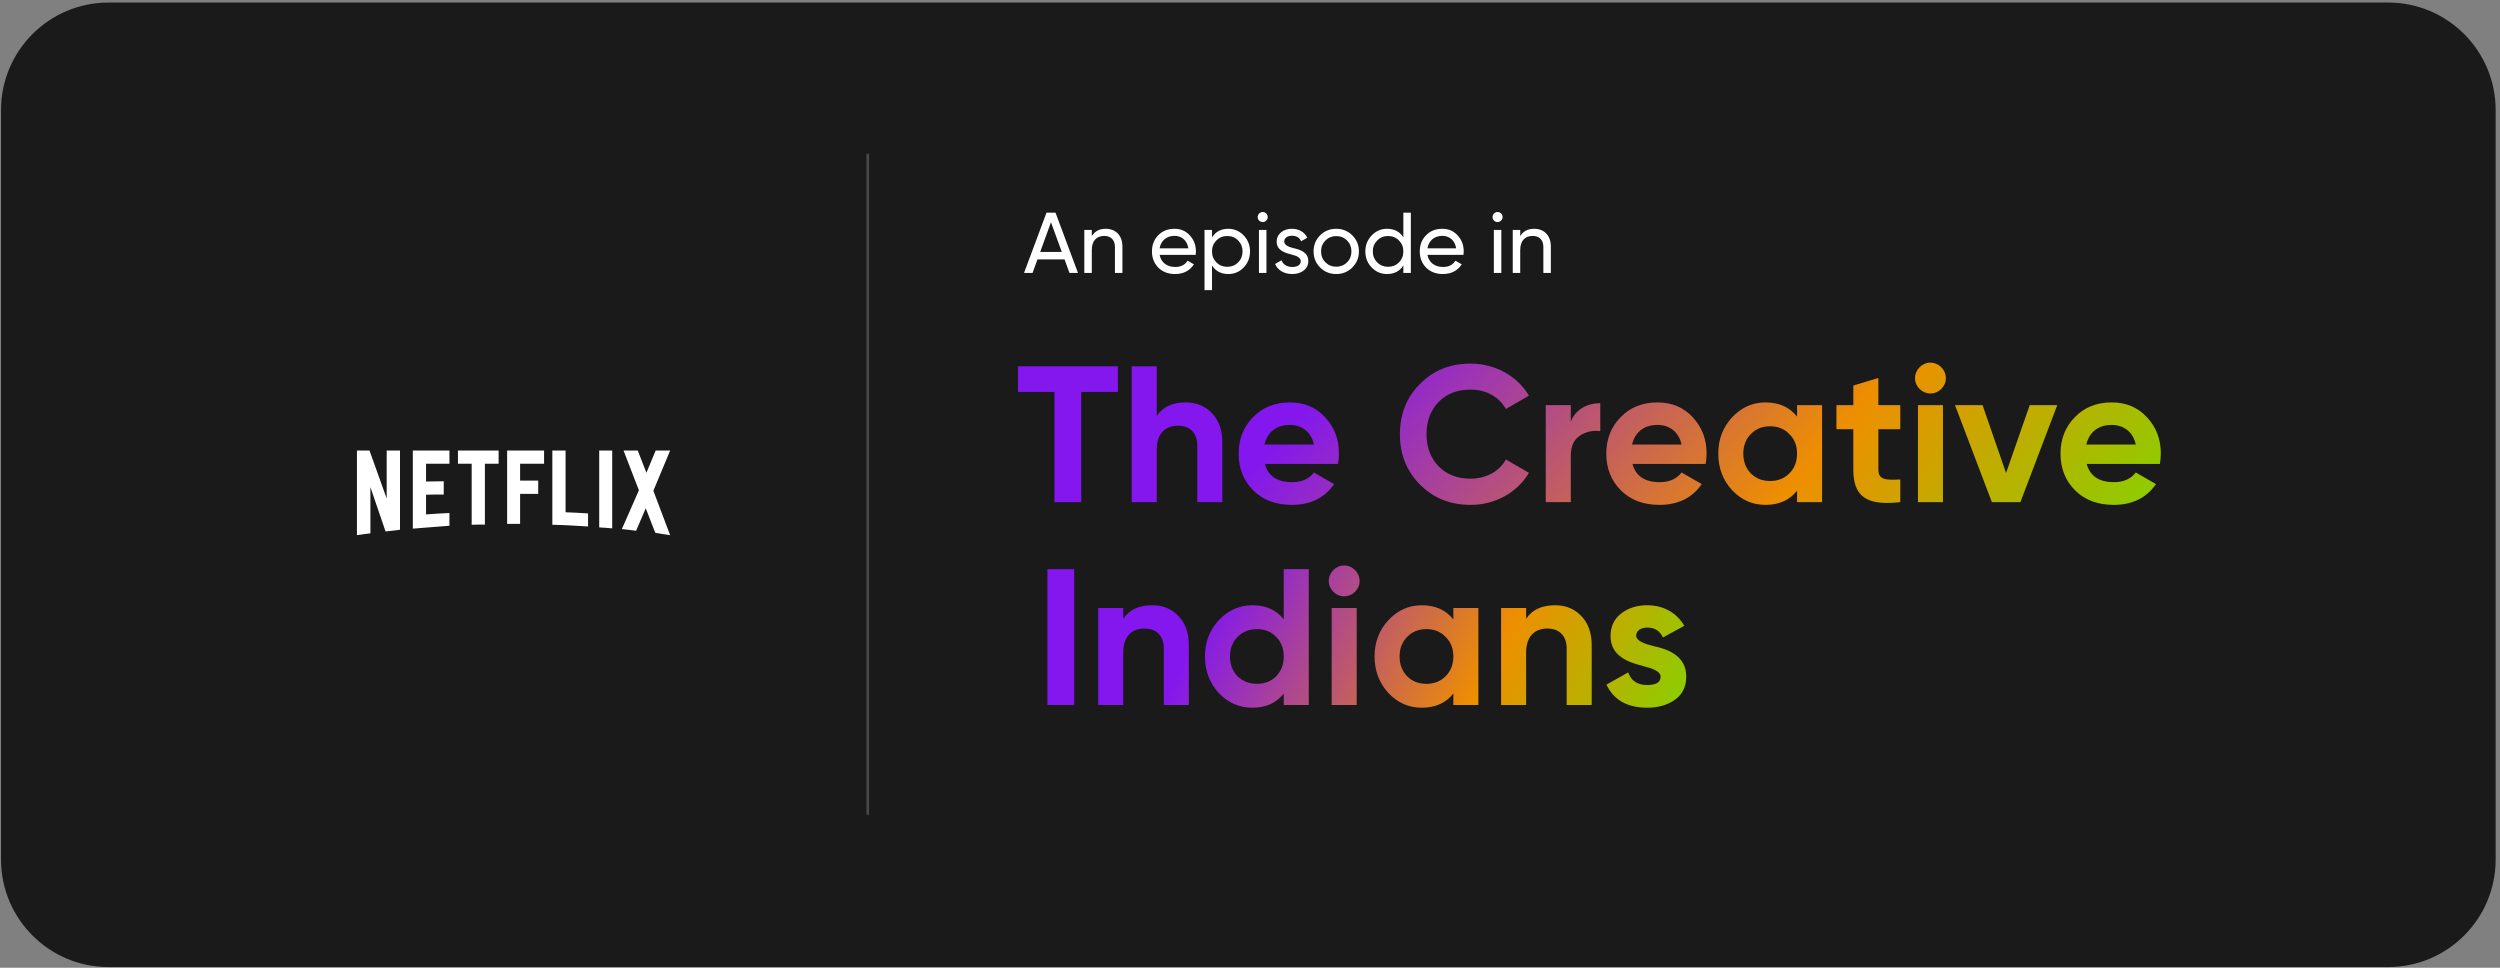 <svg width="465" height="180" viewBox="0 0 465 180" fill="none" xmlns="http://www.w3.org/2000/svg">
<rect x="0" y="0" width="465" height="180" fill="#808080" stroke="none"/>
<path d="M0.19 20.473C0.19 9.428 9.145 0.473 20.19 0.473H444.19C455.236 0.473 464.19 9.428 464.19 20.473V159.871C464.19 170.916 455.236 179.871 444.19 179.871H20.19C9.145 179.871 0.19 170.916 0.19 159.871V20.473Z" fill="#1A1A1A"/>
<path d="M74.4 98.527C73.524 98.681 72.632 98.727 71.71 98.85L68.896 90.609V99.203C68.02 99.296 67.22 99.419 66.39 99.542V83.797H68.727L71.925 92.731V83.797H74.4V98.527ZM79.244 89.563C80.197 89.563 81.658 89.517 82.534 89.517V91.977C81.442 91.977 80.166 91.977 79.244 92.023V95.682C80.689 95.59 82.134 95.467 83.595 95.421V97.789L76.784 98.327V83.797H83.595V86.257H79.244V89.563V89.563ZM92.743 86.258H90.191V97.574C89.36 97.574 88.53 97.574 87.731 97.604V86.258H85.179V83.797H92.743L92.743 86.258V86.258ZM96.74 89.394H100.108V91.854H96.74V97.435H94.326V83.797H101.199V86.257H96.74V89.394V89.394ZM105.197 95.283C106.596 95.313 108.01 95.421 109.379 95.498V97.927C107.18 97.789 104.981 97.65 102.737 97.604V83.797H105.197V95.283ZM111.454 98.096C112.238 98.142 113.069 98.189 113.868 98.281V83.797H111.454V98.096V98.096ZM124.646 83.797L121.525 91.285L124.646 99.542C123.724 99.419 122.801 99.249 121.879 99.096L120.111 94.545L118.312 98.727C117.42 98.573 116.559 98.527 115.667 98.404L118.835 91.193L115.975 83.797H118.619L120.233 87.933L121.956 83.797H124.646V83.797Z" fill="white"/>
<path d="M189.344 68.135V72.9H196.13V93.4H201.111V72.9H207.932V68.135H189.344Z" fill="url(#paint0_linear)"/>
<path d="M220.53 74.849C218.076 74.849 216.271 75.679 215.152 77.375V68.135H210.496V93.4H215.152V83.655C215.152 80.659 216.704 79.18 219.122 79.18C221.288 79.18 222.696 80.479 222.696 82.897V93.4H227.352V82.32C227.352 79.974 226.702 78.169 225.403 76.834C224.139 75.498 222.515 74.849 220.53 74.849Z" fill="url(#paint1_linear)"/>
<path d="M248.868 86.29C248.977 85.604 249.049 84.991 249.049 84.377C249.049 81.67 248.183 79.432 246.45 77.592C244.754 75.751 242.552 74.849 239.917 74.849C237.138 74.849 234.828 75.751 233.06 77.592C231.291 79.396 230.389 81.67 230.389 84.377C230.389 87.12 231.291 89.394 233.096 91.199C234.9 93.003 237.283 93.906 240.278 93.906C243.743 93.906 246.378 92.606 248.146 90.044L244.393 87.878C243.491 89.069 242.119 89.683 240.35 89.683C237.571 89.683 235.875 88.564 235.261 86.29H248.868ZM235.189 82.681C235.731 80.371 237.427 79.035 239.917 79.035C242.047 79.035 243.851 80.226 244.393 82.681H235.189Z" fill="url(#paint2_linear)"/>
<path d="M273.522 93.906C278.142 93.906 282.22 91.596 284.386 87.95L280.091 85.46C278.9 87.662 276.409 89.033 273.522 89.033C271.067 89.033 269.082 88.275 267.566 86.723C266.087 85.171 265.329 83.186 265.329 80.768C265.329 78.313 266.087 76.328 267.566 74.776C269.082 73.224 271.067 72.466 273.522 72.466C276.409 72.466 278.827 73.802 280.091 76.076L284.386 73.585C282.22 69.94 278.106 67.63 273.522 67.63C269.732 67.63 266.592 68.893 264.101 71.42C261.611 73.91 260.384 77.05 260.384 80.768C260.384 84.485 261.611 87.589 264.101 90.116C266.592 92.642 269.732 93.906 273.522 93.906Z" fill="url(#paint3_linear)"/>
<path d="M292.167 75.354H287.511V93.4H292.167V84.774C292.167 83.042 292.708 81.814 293.827 81.056C294.946 80.299 296.245 80.01 297.653 80.19V74.993C295.199 74.993 293.033 76.148 292.167 78.458V75.354Z" fill="url(#paint4_linear)"/>
<path d="M317.247 86.29C317.356 85.604 317.428 84.991 317.428 84.377C317.428 81.67 316.562 79.432 314.829 77.592C313.133 75.751 310.931 74.849 308.296 74.849C305.517 74.849 303.207 75.751 301.439 77.592C299.67 79.396 298.768 81.67 298.768 84.377C298.768 87.12 299.67 89.394 301.475 91.199C303.279 93.003 305.662 93.906 308.657 93.906C312.122 93.906 314.757 92.606 316.525 90.044L312.772 87.878C311.87 89.069 310.498 89.683 308.729 89.683C305.95 89.683 304.254 88.564 303.64 86.29H317.247ZM303.568 82.681C304.11 80.371 305.806 79.035 308.296 79.035C310.426 79.035 312.23 80.226 312.772 82.681H303.568Z" fill="url(#paint5_linear)"/>
<path d="M334.252 77.483C332.845 75.715 330.896 74.849 328.369 74.849C325.951 74.849 323.894 75.787 322.161 77.628C320.465 79.468 319.599 81.706 319.599 84.377C319.599 87.048 320.465 89.322 322.161 91.162C323.894 93.003 325.951 93.906 328.369 93.906C330.896 93.906 332.845 93.039 334.252 91.271V93.4H338.908V75.354H334.252V77.483ZM325.662 88.058C324.724 87.084 324.255 85.857 324.255 84.377C324.255 82.897 324.724 81.67 325.662 80.732C326.601 79.757 327.792 79.288 329.236 79.288C330.679 79.288 331.87 79.757 332.809 80.732C333.783 81.67 334.252 82.897 334.252 84.377C334.252 85.857 333.783 87.084 332.809 88.058C331.87 88.997 330.679 89.466 329.236 89.466C327.792 89.466 326.601 88.997 325.662 88.058Z" fill="url(#paint6_linear)"/>
<path d="M353.453 75.354H349.374V70.301L344.718 71.708V75.354H341.578V79.829H344.718V87.337C344.718 92.281 347.065 94.122 353.453 93.4V89.177C350.782 89.322 349.374 89.286 349.374 87.337V79.829H353.453V75.354Z" fill="url(#paint7_linear)"/>
<path d="M359.046 73.188C360.634 73.188 361.933 71.889 361.933 70.337C361.933 68.785 360.634 67.45 359.046 67.45C357.494 67.45 356.194 68.785 356.194 70.337C356.194 71.889 357.494 73.188 359.046 73.188ZM361.392 93.4V75.354H356.736V93.4H361.392Z" fill="url(#paint8_linear)"/>
<path d="M373.124 87.986L368.757 75.354H363.632L370.49 93.4H375.795L382.653 75.354H377.528L373.124 87.986Z" fill="url(#paint9_linear)"/>
<path d="M401.734 86.29C401.842 85.604 401.915 84.991 401.915 84.377C401.915 81.67 401.048 79.432 399.316 77.592C397.62 75.751 395.418 74.849 392.783 74.849C390.004 74.849 387.694 75.751 385.925 77.592C384.157 79.396 383.255 81.67 383.255 84.377C383.255 87.12 384.157 89.394 385.962 91.199C387.766 93.003 390.148 93.906 393.144 93.906C396.609 93.906 399.244 92.606 401.012 90.044L397.259 87.878C396.356 89.069 394.985 89.683 393.216 89.683C390.437 89.683 388.741 88.564 388.127 86.29H401.734ZM388.055 82.681C388.596 80.371 390.293 79.035 392.783 79.035C394.913 79.035 396.717 80.226 397.259 82.681H388.055Z" fill="url(#paint10_linear)"/>
<path d="M194.825 131.128H199.806V105.863H194.825V131.128Z" fill="url(#paint11_linear)"/>
<path d="M214.3 112.577C211.845 112.577 210.041 113.407 208.922 115.103V113.082H204.266V131.128H208.922V121.383C208.922 118.388 210.474 116.908 212.892 116.908C215.058 116.908 216.465 118.207 216.465 120.625V131.128H221.121V120.048C221.121 117.702 220.471 115.897 219.172 114.562C217.909 113.226 216.285 112.577 214.3 112.577Z" fill="url(#paint12_linear)"/>
<path d="M238.776 115.211C237.404 113.443 235.455 112.577 232.929 112.577C230.511 112.577 228.417 113.515 226.685 115.356C224.988 117.196 224.122 119.434 224.122 122.105C224.122 124.776 224.988 127.05 226.685 128.891C228.417 130.731 230.511 131.634 232.929 131.634C235.455 131.634 237.404 130.767 238.776 128.999V131.128H243.432V105.863H238.776V115.211ZM230.186 125.787C229.247 124.812 228.778 123.585 228.778 122.105C228.778 120.625 229.247 119.398 230.186 118.46C231.16 117.485 232.351 117.016 233.795 117.016C235.239 117.016 236.43 117.485 237.368 118.46C238.307 119.398 238.776 120.625 238.776 122.105C238.776 123.585 238.307 124.812 237.368 125.787C236.43 126.725 235.239 127.194 233.795 127.194C232.351 127.194 231.16 126.725 230.186 125.787Z" fill="url(#paint13_linear)"/>
<path d="M250 110.916C251.588 110.916 252.887 109.617 252.887 108.065C252.887 106.513 251.588 105.178 250 105.178C248.448 105.178 247.149 106.513 247.149 108.065C247.149 109.617 248.448 110.916 250 110.916ZM252.346 131.128V113.082H247.69V131.128H252.346Z" fill="url(#paint14_linear)"/>
<path d="M270.323 115.211C268.915 113.443 266.966 112.577 264.44 112.577C262.021 112.577 259.964 113.515 258.232 115.356C256.535 117.196 255.669 119.434 255.669 122.105C255.669 124.776 256.535 127.05 258.232 128.891C259.964 130.731 262.021 131.634 264.44 131.634C266.966 131.634 268.915 130.767 270.323 128.999V131.128H274.979V113.082H270.323V115.211ZM261.733 125.787C260.794 124.812 260.325 123.585 260.325 122.105C260.325 120.625 260.794 119.398 261.733 118.46C262.671 117.485 263.862 117.016 265.306 117.016C266.75 117.016 267.941 117.485 268.879 118.46C269.854 119.398 270.323 120.625 270.323 122.105C270.323 123.585 269.854 124.812 268.879 125.787C267.941 126.725 266.75 127.194 265.306 127.194C263.862 127.194 262.671 126.725 261.733 125.787Z" fill="url(#paint15_linear)"/>
<path d="M289.235 112.577C286.78 112.577 284.976 113.407 283.857 115.103V113.082H279.201V131.128H283.857V121.383C283.857 118.388 285.409 116.908 287.827 116.908C289.992 116.908 291.4 118.207 291.4 120.625V131.128H296.056V120.048C296.056 117.702 295.406 115.897 294.107 114.562C292.844 113.226 291.22 112.577 289.235 112.577Z" fill="url(#paint16_linear)"/>
<path d="M304.327 118.207C304.327 117.305 305.229 116.727 306.42 116.727C307.756 116.727 308.73 117.341 309.308 118.568L313.278 116.402C311.87 113.948 309.344 112.577 306.42 112.577C304.471 112.577 302.847 113.082 301.511 114.129C300.212 115.139 299.562 116.547 299.562 118.315C299.562 122.069 302.919 123.188 305.59 123.874C307.431 124.343 308.874 124.884 308.874 125.859C308.874 126.905 308.044 127.411 306.384 127.411C304.543 127.411 303.388 126.617 302.847 125.065L298.804 127.339C300.14 130.19 302.666 131.634 306.384 131.634C308.441 131.634 310.174 131.128 311.545 130.154C312.953 129.143 313.639 127.699 313.639 125.859C313.675 121.997 310.246 120.734 307.611 120.192C305.77 119.723 304.327 119.182 304.327 118.207Z" fill="url(#paint17_linear)"/>
<path d="M200.504 50.762L196.328 39.562H194.648L190.472 50.762H192.056L192.968 48.25H198.008L198.92 50.762H200.504ZM195.48 41.338L197.496 46.858H193.48L195.48 41.338Z" fill="white"/>
<path d="M205.666 42.554C204.498 42.554 203.634 43.002 203.074 43.914V42.762H201.682V50.762H203.074V46.522C203.074 44.73 204.002 43.882 205.394 43.882C206.626 43.882 207.378 44.634 207.378 45.93V50.762H208.77V45.85C208.77 43.818 207.538 42.554 205.666 42.554Z" fill="white"/>
<path d="M222.393 47.402C222.425 47.194 222.441 46.986 222.441 46.778C222.441 45.61 222.073 44.618 221.321 43.802C220.585 42.97 219.625 42.554 218.457 42.554C217.225 42.554 216.217 42.954 215.433 43.754C214.649 44.554 214.265 45.562 214.265 46.762C214.265 47.978 214.665 48.986 215.449 49.786C216.249 50.57 217.289 50.97 218.553 50.97C220.121 50.97 221.289 50.362 222.073 49.162L220.889 48.49C220.409 49.274 219.641 49.658 218.585 49.658C217.065 49.658 215.961 48.826 215.689 47.402H222.393ZM218.457 43.866C219.737 43.866 220.793 44.666 221.033 46.186H215.689C215.929 44.778 216.969 43.866 218.457 43.866Z" fill="white"/>
<path d="M228.457 42.554C227.129 42.554 226.121 43.082 225.433 44.138V42.762H224.041V53.962H225.433V49.386C226.121 50.442 227.129 50.97 228.457 50.97C229.577 50.97 230.537 50.57 231.321 49.754C232.105 48.938 232.505 47.93 232.505 46.762C232.505 45.594 232.105 44.602 231.321 43.786C230.537 42.97 229.577 42.554 228.457 42.554ZM228.281 49.626C227.465 49.626 226.793 49.354 226.249 48.81C225.705 48.25 225.433 47.578 225.433 46.762C225.433 45.946 225.705 45.274 226.249 44.73C226.793 44.17 227.465 43.898 228.281 43.898C229.081 43.898 229.753 44.17 230.297 44.73C230.841 45.274 231.113 45.946 231.113 46.762C231.113 47.578 230.841 48.25 230.297 48.81C229.753 49.354 229.081 49.626 228.281 49.626Z" fill="white"/>
<path d="M234.87 41.306C235.382 41.306 235.798 40.89 235.798 40.378C235.798 39.866 235.382 39.434 234.87 39.434C234.342 39.434 233.926 39.866 233.926 40.378C233.926 40.89 234.342 41.306 234.87 41.306ZM235.558 50.762V42.762H234.166V50.762H235.558Z" fill="white"/>
<path d="M238.866 44.922C238.866 44.234 239.506 43.85 240.29 43.85C241.138 43.85 241.714 44.186 242.002 44.874L243.17 44.218C242.658 43.178 241.586 42.554 240.29 42.554C239.474 42.554 238.802 42.778 238.258 43.226C237.73 43.674 237.458 44.25 237.458 44.938C237.458 46.634 239.09 47.05 240.354 47.386C241.234 47.594 241.938 47.946 241.938 48.57C241.938 49.322 241.266 49.658 240.354 49.658C239.378 49.658 238.626 49.178 238.37 48.41L237.17 49.098C237.634 50.234 238.802 50.97 240.354 50.97C241.234 50.97 241.938 50.746 242.498 50.314C243.058 49.882 243.346 49.29 243.346 48.57C243.362 46.858 241.698 46.394 240.45 46.122C239.57 45.882 238.866 45.546 238.866 44.922Z" fill="white"/>
<path d="M251.527 49.754C252.343 48.938 252.759 47.946 252.759 46.762C252.759 45.578 252.343 44.586 251.527 43.77C250.711 42.954 249.703 42.554 248.535 42.554C247.367 42.554 246.359 42.954 245.543 43.77C244.727 44.586 244.327 45.578 244.327 46.762C244.327 47.946 244.727 48.938 245.543 49.754C246.359 50.57 247.367 50.97 248.535 50.97C249.703 50.97 250.711 50.57 251.527 49.754ZM248.535 49.61C247.751 49.61 247.079 49.338 246.535 48.794C245.991 48.25 245.719 47.578 245.719 46.762C245.719 45.946 245.991 45.274 246.535 44.73C247.079 44.186 247.751 43.914 248.535 43.914C249.335 43.914 250.007 44.186 250.551 44.73C251.095 45.274 251.367 45.946 251.367 46.762C251.367 47.578 251.095 48.25 250.551 48.794C250.007 49.338 249.335 49.61 248.535 49.61Z" fill="white"/>
<path d="M261.024 44.138C260.336 43.082 259.328 42.554 258 42.554C256.88 42.554 255.92 42.97 255.136 43.786C254.352 44.602 253.952 45.594 253.952 46.762C253.952 47.93 254.352 48.938 255.136 49.754C255.92 50.57 256.88 50.97 258 50.97C259.328 50.97 260.336 50.442 261.024 49.386V50.762H262.416V39.562H261.024V44.138ZM258.176 49.626C257.376 49.626 256.704 49.354 256.16 48.81C255.616 48.25 255.344 47.578 255.344 46.762C255.344 45.946 255.616 45.274 256.16 44.73C256.704 44.17 257.376 43.898 258.176 43.898C258.992 43.898 259.664 44.17 260.208 44.73C260.752 45.274 261.024 45.946 261.024 46.762C261.024 47.578 260.752 48.25 260.208 48.81C259.664 49.354 258.992 49.626 258.176 49.626Z" fill="white"/>
<path d="M272.205 47.402C272.237 47.194 272.253 46.986 272.253 46.778C272.253 45.61 271.885 44.618 271.133 43.802C270.397 42.97 269.437 42.554 268.269 42.554C267.037 42.554 266.029 42.954 265.245 43.754C264.461 44.554 264.077 45.562 264.077 46.762C264.077 47.978 264.477 48.986 265.261 49.786C266.061 50.57 267.101 50.97 268.365 50.97C269.933 50.97 271.101 50.362 271.885 49.162L270.701 48.49C270.221 49.274 269.453 49.658 268.397 49.658C266.877 49.658 265.773 48.826 265.501 47.402H272.205ZM268.269 43.866C269.549 43.866 270.605 44.666 270.845 46.186H265.501C265.741 44.778 266.781 43.866 268.269 43.866Z" fill="white"/>
<path d="M278.558 41.306C279.07 41.306 279.486 40.89 279.486 40.378C279.486 39.866 279.07 39.434 278.558 39.434C278.03 39.434 277.614 39.866 277.614 40.378C277.614 40.89 278.03 41.306 278.558 41.306ZM279.246 50.762V42.762H277.854V50.762H279.246Z" fill="white"/>
<path d="M285.353 42.554C284.185 42.554 283.321 43.002 282.761 43.914V42.762H281.369V50.762H282.761V46.522C282.761 44.73 283.689 43.882 285.081 43.882C286.313 43.882 287.065 44.634 287.065 45.93V50.762H288.457V45.85C288.457 43.818 287.225 42.554 285.353 42.554Z" fill="white"/>
<path fill-rule="evenodd" clip-rule="evenodd" d="M161.156 151.558V28.594H161.656V151.558H161.156Z" fill="white" fill-opacity="0.2"/>
<defs>
<linearGradient id="paint0_linear" x1="275.389" y1="38.845" x2="394.712" y2="143.935" gradientUnits="userSpaceOnUse">
<stop stop-color="#8317EE"/>
<stop offset="0.488" stop-color="#EE8F00"/>
<stop offset="0.988" stop-color="#5AEE00"/>
</linearGradient>
<linearGradient id="paint1_linear" x1="275.389" y1="38.845" x2="394.712" y2="143.935" gradientUnits="userSpaceOnUse">
<stop stop-color="#8317EE"/>
<stop offset="0.488" stop-color="#EE8F00"/>
<stop offset="0.988" stop-color="#5AEE00"/>
</linearGradient>
<linearGradient id="paint2_linear" x1="275.389" y1="38.845" x2="394.712" y2="143.935" gradientUnits="userSpaceOnUse">
<stop stop-color="#8317EE"/>
<stop offset="0.488" stop-color="#EE8F00"/>
<stop offset="0.988" stop-color="#5AEE00"/>
</linearGradient>
<linearGradient id="paint3_linear" x1="275.389" y1="38.845" x2="394.712" y2="143.935" gradientUnits="userSpaceOnUse">
<stop stop-color="#8317EE"/>
<stop offset="0.488" stop-color="#EE8F00"/>
<stop offset="0.988" stop-color="#5AEE00"/>
</linearGradient>
<linearGradient id="paint4_linear" x1="275.389" y1="38.845" x2="394.712" y2="143.935" gradientUnits="userSpaceOnUse">
<stop stop-color="#8317EE"/>
<stop offset="0.488" stop-color="#EE8F00"/>
<stop offset="0.988" stop-color="#5AEE00"/>
</linearGradient>
<linearGradient id="paint5_linear" x1="275.389" y1="38.845" x2="394.712" y2="143.935" gradientUnits="userSpaceOnUse">
<stop stop-color="#8317EE"/>
<stop offset="0.488" stop-color="#EE8F00"/>
<stop offset="0.988" stop-color="#5AEE00"/>
</linearGradient>
<linearGradient id="paint6_linear" x1="275.389" y1="38.845" x2="394.712" y2="143.935" gradientUnits="userSpaceOnUse">
<stop stop-color="#8317EE"/>
<stop offset="0.488" stop-color="#EE8F00"/>
<stop offset="0.988" stop-color="#5AEE00"/>
</linearGradient>
<linearGradient id="paint7_linear" x1="275.389" y1="38.845" x2="394.712" y2="143.935" gradientUnits="userSpaceOnUse">
<stop stop-color="#8317EE"/>
<stop offset="0.488" stop-color="#EE8F00"/>
<stop offset="0.988" stop-color="#5AEE00"/>
</linearGradient>
<linearGradient id="paint8_linear" x1="275.389" y1="38.845" x2="394.712" y2="143.935" gradientUnits="userSpaceOnUse">
<stop stop-color="#8317EE"/>
<stop offset="0.488" stop-color="#EE8F00"/>
<stop offset="0.988" stop-color="#5AEE00"/>
</linearGradient>
<linearGradient id="paint9_linear" x1="275.389" y1="38.845" x2="394.712" y2="143.935" gradientUnits="userSpaceOnUse">
<stop stop-color="#8317EE"/>
<stop offset="0.488" stop-color="#EE8F00"/>
<stop offset="0.988" stop-color="#5AEE00"/>
</linearGradient>
<linearGradient id="paint10_linear" x1="275.389" y1="38.845" x2="394.712" y2="143.935" gradientUnits="userSpaceOnUse">
<stop stop-color="#8317EE"/>
<stop offset="0.488" stop-color="#EE8F00"/>
<stop offset="0.988" stop-color="#5AEE00"/>
</linearGradient>
<linearGradient id="paint11_linear" x1="242.918" y1="76.573" x2="338.246" y2="123.5" gradientUnits="userSpaceOnUse">
<stop stop-color="#8317EE"/>
<stop offset="0.488" stop-color="#EE8F00"/>
<stop offset="0.988" stop-color="#5AEE00"/>
</linearGradient>
<linearGradient id="paint12_linear" x1="242.918" y1="76.573" x2="338.246" y2="123.5" gradientUnits="userSpaceOnUse">
<stop stop-color="#8317EE"/>
<stop offset="0.488" stop-color="#EE8F00"/>
<stop offset="0.988" stop-color="#5AEE00"/>
</linearGradient>
<linearGradient id="paint13_linear" x1="242.918" y1="76.573" x2="338.246" y2="123.5" gradientUnits="userSpaceOnUse">
<stop stop-color="#8317EE"/>
<stop offset="0.488" stop-color="#EE8F00"/>
<stop offset="0.988" stop-color="#5AEE00"/>
</linearGradient>
<linearGradient id="paint14_linear" x1="242.918" y1="76.573" x2="338.246" y2="123.5" gradientUnits="userSpaceOnUse">
<stop stop-color="#8317EE"/>
<stop offset="0.488" stop-color="#EE8F00"/>
<stop offset="0.988" stop-color="#5AEE00"/>
</linearGradient>
<linearGradient id="paint15_linear" x1="242.918" y1="76.573" x2="338.246" y2="123.5" gradientUnits="userSpaceOnUse">
<stop stop-color="#8317EE"/>
<stop offset="0.488" stop-color="#EE8F00"/>
<stop offset="0.988" stop-color="#5AEE00"/>
</linearGradient>
<linearGradient id="paint16_linear" x1="242.918" y1="76.573" x2="338.246" y2="123.5" gradientUnits="userSpaceOnUse">
<stop stop-color="#8317EE"/>
<stop offset="0.488" stop-color="#EE8F00"/>
<stop offset="0.988" stop-color="#5AEE00"/>
</linearGradient>
<linearGradient id="paint17_linear" x1="242.918" y1="76.573" x2="338.246" y2="123.5" gradientUnits="userSpaceOnUse">
<stop stop-color="#8317EE"/>
<stop offset="0.488" stop-color="#EE8F00"/>
<stop offset="0.988" stop-color="#5AEE00"/>
</linearGradient>
</defs>
</svg>
